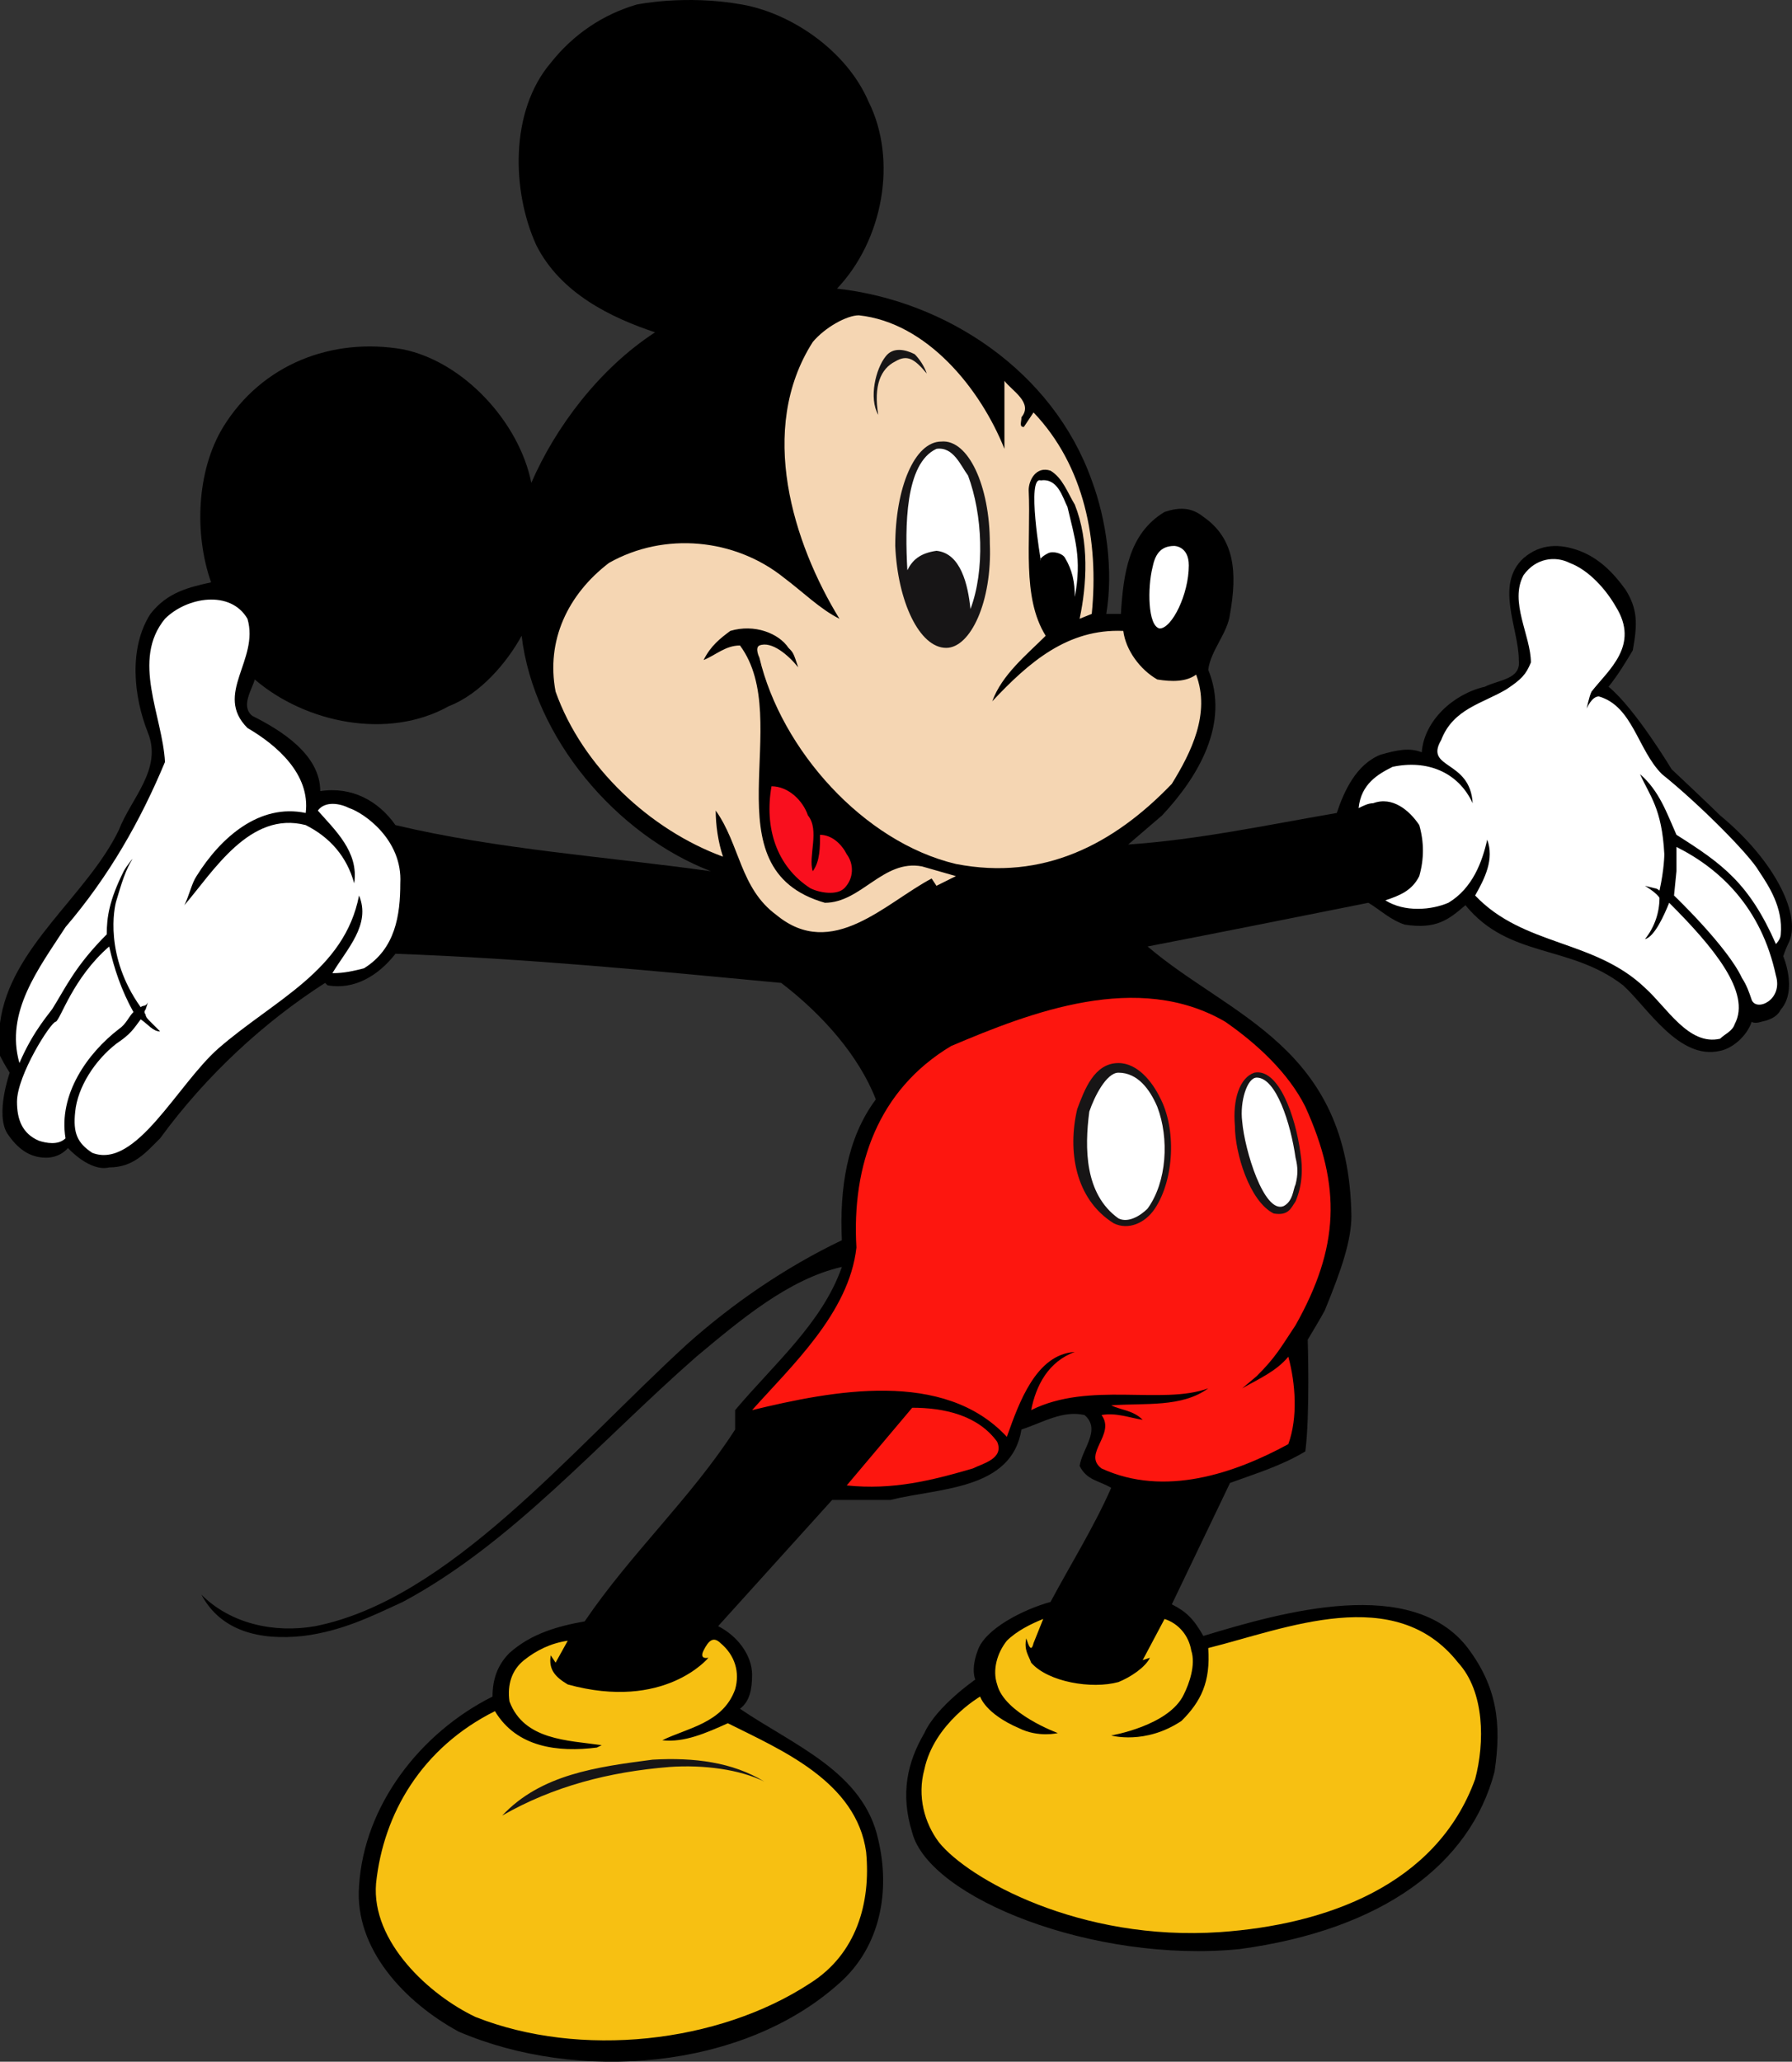 <?xml version="1.0" encoding="utf-8"?>
<!-- Generator: Adobe Illustrator 12.0.0, SVG Export Plug-In . SVG Version: 6.00 Build 51448)  -->
<!DOCTYPE svg PUBLIC "-//W3C//DTD SVG 1.1//EN" "http://www.w3.org/Graphics/SVG/1.1/DTD/svg11.dtd">
<svg  version="1.1" id="Capa_1" xmlns="http://www.w3.org/2000/svg" xmlns:xlink="http://www.w3.org/1999/xlink" width="343.579" height="395.064"
	 viewBox="0 0 343.579 395.064" overflow="visible" enable-background="new 0 0 343.579 395.064" xml:space="preserve">
<rect x="0" y="0" width="343.579" height="395.064" fill="#333333" stroke="none"/>
<g>
	<g>
		<path fill-rule="evenodd" clip-rule="evenodd" d="M342.824,180.898c2.799-5.115-2.328-15.814-13.031-24.653
			c-1.86-1.859-9.293-8.84-9.293-8.84s-6.977-11.627-12.093-15.814c1.857-2.322,3.259-4.652,4.646-6.975
			c0.93-5.118,0.93-7.911-1.387-11.627c-2.34-3.258-5.119-6.052-8.846-7.446c-3.729-1.394-7.446-1.394-10.702,1.394
			c-5.578,5.116-0.919,13.492-0.919,19.537c0.459,3.724-3.729,3.724-6.517,5.117c-6.058,1.394-11.633,6.516-12.093,12.562
			c-2.34-0.929-4.656-0.464-7.915,0.465c-4.647,1.859-6.977,6.975-8.374,11.162c-13.493,2.324-26.513,5.118-39.995,6.046
			l6.506-5.581c6.977-7.44,13.022-17.679,8.845-27.907c0.46-3.722,3.718-6.981,4.178-10.703c1.398-7.905,0.938-14.416-5.119-18.609
			c-2.316-1.859-4.645-1.859-7.433-0.929c-6.977,4.187-7.915,12.098-8.374,19.538h-2.8c1.398-8.37,0-18.138-2.787-25.578
			c-7.447-20.938-27.908-34.429-48.84-36.752c8.84-9.305,11.628-24.654,6.047-35.817c-4.188-9.769-14.75-16.909-24.189-18.608
			c-10.987-1.979-20.292,0-20.292,0c-6.336,1.864-12.037,5.582-16.454,11.168c-7.911,9.298-7.446,24.649-2.793,34.882
			c4.651,9.303,14.421,13.956,22.795,16.749c-10.698,6.976-19.073,18.138-23.725,28.837C99.547,80.889,88.848,69.26,77.215,66.932
			c-13.486-2.322-26.978,2.793-34.422,14.886c-5.111,8.375-5.583,20.467-2.324,29.771c-4.188,0.929-8.375,1.863-11.627,6.046
			c-4.187,6.51-3.258,15.814-0.471,22.795c2.793,6.975-3.253,12.556-5.581,18.607C16.657,171.721,1.886,181.528,0,196.046v6.255
			c0.93,1.857,1.859,3.247,1.859,3.247s-2.789,7.915-0.465,11.633c1.864,2.799,4.188,4.656,7.445,4.656
			c2.789,0,4.183-1.857,4.183-1.857s4.187,4.635,7.91,3.717c4.652,0,6.98-2.8,9.769-5.575c8.84-12.104,20.002-22.338,31.629-29.777
			l0.471,0.459c5.11,0.935,9.763-1.858,13.021-6.046c25.583,0.93,49.308,3.259,73.958,5.587c7.909,6.04,14.89,13.957,18.143,22.319
			c-5.581,7.458-6.975,17.21-6.51,26.984c-10.698,5.115-20.932,12.092-29.771,20.007c-22.332,20.467-45.586,48.827-71.17,53.944
			c-7.909,1.398-16.279-0.459-21.86-6.036c3.718,6.977,11.163,8.834,19.532,7.917c7.445-0.94,13.026-3.739,19.073-6.518
			c20.932-11.173,37.681-30.699,56.285-46.989c8.374-6.977,17.679-14.892,27.912-17.21c-3.724,10.693-13.022,18.608-20.467,27.443
			v3.717c-8.376,13.032-20.003,23.725-28.843,36.758c-5.116,0.918-10.233,2.316-14.42,6.056c-2.323,2.318-3.253,5.096-3.253,8.354
			c-13.956,6.997-24.654,20.948-25.588,36.298c-0.93,12.092,8.839,22.325,19.079,27.901c22.79,9.775,54.419,7.436,73.028-9.294
			c7.904-6.996,9.768-17.688,7.439-27.463c-2.787-13.011-16.279-18.127-26.513-25.104c1.858-1.399,2.322-3.716,2.322-6.515
			c0-3.719-2.787-7.435-6.51-9.315l21.86-24.185h11.168c9.305-2.318,23.256-1.858,25.124-13.491
			c4.178-1.377,7.896-3.717,12.093-2.776c3.258,2.776-0.471,6.494-0.939,9.751c1.398,2.799,3.727,2.799,6.055,4.198
			c-3.255,7.435-7.914,14.892-11.633,21.866c-5.115,1.4-12.549,5.118-13.954,9.294c-1.395,3.718-0.466,5.576-0.466,5.576
			s-7.445,5.116-9.768,10.255c-3.259,5.575-4.652,11.611-2.33,19.067c3.259,12.552,34.896,25.102,62.795,22.325
			c27.443-3.718,44.191-16.29,48.849-33.958c1.4-9.314,0.459-16.29-5.116-23.726c-10.691-13.949-35.358-6.975-50.709-2.316
			c-1.857-3.259-3.256-4.658-6.043-6.058l11.162-23.266c5.116-1.859,9.772-3.259,14.432-6.035c0.919-6.975,0.46-21.407,0.46-21.407
			s2.787-4.635,3.255-5.576c3.259-7.915,5.119-13.49,5.119-18.148c-0.471-32.548-23.266-38.135-39.076-51.626
			c14.409-2.788,28.371-5.581,42.335-8.375c2.316,1.399,4.174,3.259,6.974,4.188c6.046,0.929,8.374-0.929,11.633-3.723
			c8.362,10.233,19.987,7.444,30.23,15.35c4.646,4.193,10.702,14.415,18.598,12.558c2.34-0.459,5.116-2.777,6.058-5.577
			c0,0,0.456,0.46,1.857,0c2.328-0.459,3.259-1.399,3.718-2.328c3.259-3.718,0.471-10.228,0.471-10.228
			S342.364,181.829,342.824,180.898z M75.821,158.104c-3.258-4.647-8.374-7.44-14.42-6.511c0-6.975-7.44-11.627-13.021-14.415
			c-2.33-1.865,0-5.122,0.458-6.98c9.775,8.369,25.59,11.627,37.217,5.116c6.046-2.328,11.162-8.375,13.956-13.49
			c2.324,19.537,18.139,38.146,36.283,45.121C116.29,164.155,95.359,162.756,75.821,158.104z"/>
	</g>
</g>
<path fill-rule="evenodd" clip-rule="evenodd" fill="#F5D6B3" d="M192.581,86.005V72.978c1.39,1.865,5.578,4.187,3.258,6.98
	c0,0.93-0.471,1.859,0.46,1.859l1.86-2.788c9.772,10.233,12.56,24.654,11.162,38.605l-2.329,0.935
	c1.398-6.517,1.858-14.886-0.918-21.866c-1.401-2.324-2.34-5.117-4.66-6.511c-2.799-0.929-4.186,1.865-4.186,3.724
	c0.471,9.768-1.39,20.467,3.259,27.907c-3.729,3.722-8.375,7.446-10.246,12.562c6.987-7.446,14.432-13.956,25.126-13.492
	c0.468,3.724,3.259,7.446,6.514,9.305c2.791,0.465,5.578,0.465,7.447-0.929c2.788,7.438-0.93,14.884-4.656,20.93
	c-11.165,11.627-24.655,18.609-41.399,15.351c-17.673-4.187-33.493-21.86-37.677-39.54c0,0-0.929-1.864,0-2.324
	c2.324-0.929,5.583,1.859,7.44,4.183c-0.929-2.789-0.929-2.789-1.857-3.723c-1.859-2.788-6.512-4.647-11.164-3.253
	c-1.863,1.394-3.722,2.793-5.115,5.581c2.322-0.929,4.181-2.788,6.975-2.788c10.698,14.42-6.512,42.792,16.279,49.303
	c6.975,0,11.168-8.37,18.608-6.976l6.511,1.865l-3.724,1.858l-0.929-1.399c-8.834,4.652-19.073,15.82-29.771,6.98
	c-6.975-5.115-6.975-13.491-11.627-20.001c0,2.788,0.465,6.046,1.399,8.839c-13.956-5.118-26.982-17.214-32.1-31.636
	c-1.859-9.762,2.328-18.602,10.233-24.654c10.698-6.046,24.19-4.646,33.493,2.793c3.724,2.793,6.976,6.046,10.699,7.911
	c-8.84-14.42-15.814-36.283-5.118-53.031c2.324-2.788,6.512-5.118,8.84-5.118C177.691,61.816,187.924,74.377,192.581,86.005
	L192.581,86.005z"/>
<path fill-rule="evenodd" clip-rule="evenodd" fill="#171516" d="M177.691,71.584c-2.324-2.788-3.724-3.718-6.046-2.324
	c-2.794,1.395-4.188,4.646-3.259,10.233c-1.858-3.257-0.465-8.838,1.399-11.168c1.394-1.859,3.717-1.394,5.581-0.459
	C176.296,68.796,177.227,70.19,177.691,71.584L177.691,71.584z"/>
<path fill-rule="evenodd" clip-rule="evenodd" fill="#FFFFFF" d="M204.214,106.937c-0.479-0.93-2.34-1.394-3.259-0.93
	c0,0-1.869,0.93-1.398,1.399c0,0-2.799-16.284,0-15.349c3.259-0.471,4.178,3.252,5.116,5.11c1.401,6.052,2.788,9.77,1.401,17.215
	C206.074,111.589,205.604,109.265,204.214,106.937L204.214,106.937z"/>
<path fill-rule="evenodd" clip-rule="evenodd" fill="#FFFFFF" d="M227.928,108.336c0,5.581-3.256,12.092-5.587,12.092
	c-2.317-0.465-2.317-7.911-1.387-11.633c0.468-2.324,1.387-4.183,4.186-4.183C225.14,104.612,227.928,104.612,227.928,108.336
	L227.928,108.336z"/>
<path fill-rule="evenodd" clip-rule="evenodd" fill="#171516" d="M309.326,156.709c-3.247-5.581-6.506-6.046-13.952-6.975
	c-4.646,0-9.772,1.857-11.634,4.181c0.942-3.718,8.378-6.041,11.174-6.041C301.432,148.335,306.079,150.198,309.326,156.709
	L309.326,156.709z"/>
<path fill-rule="evenodd" clip-rule="evenodd" fill="#F90F1E" d="M154.9,156.245c2.323,2.793,0,7.911,0.929,10.698
	c1.395-1.859,1.395-4.652,1.395-6.975c2.323,0,4.188,1.858,5.117,3.717c1.399,1.864,1.399,4.652-0.465,6.517
	c-1.395,1.394-4.652,0.929-6.51,0c-6.518-4.189-8.84-11.627-7.446-19.538C151.179,150.664,153.972,153.457,154.9,156.245
	L154.9,156.245z"/>
<path fill-rule="evenodd" clip-rule="evenodd" fill="#FFFFFF" d="M340.496,186.945c1.4,4.652-3.718,6.98-4.646,4.652
	c-0.471-1.395-0.941-2.794-1.86-4.188c-2.799-6.046-13.031-15.814-13.031-15.814l0.468-4.652v-4.652
	C329.793,166.478,337.708,173.923,340.496,186.945L340.496,186.945z"/>
<path fill-rule="evenodd" clip-rule="evenodd" fill="#FFFFFF" d="M22.79,197.183c-6.046,4.647-11.627,12.563-10.228,20.938
	c-1.4,1.376-3.723,0.917-5.123,0.459c-3.253-1.399-4.182-4.199-4.182-7.457c0-5.106,6.511-15.34,7.44-15.34
	c0.93-0.459,3.258-8.374,10.233-14.42c0.93,4.187,2.329,8.374,4.652,12.562C24.655,194.855,24.189,196.244,22.79,197.183
	L22.79,197.183z"/>
<path fill-rule="evenodd" clip-rule="evenodd" fill="#FD160F" d="M250.266,212.064c6.974,15.351,6.506,26.983-1.871,41.873
	c-2.788,4.178-3.716,6.036-7.444,9.753l-2.788,2.34c3.259-1.859,6.517-3.259,8.846-6.057c1.387,5.116,1.857,11.633,0,16.749
	c-10.235,5.575-23.726,10.233-35.818,4.658c-3.729-2.799,2.788-6.518,0-10.233c2.788-0.482,5.116,0.459,7.896,0.917
	c-1.86-1.857-4.177-1.857-6.038-2.776c6.518-0.48,13.494,0.46,18.609-3.258c-8.845,3.258-22.806-1.4-33.957,4.177
	c0.916-4.658,3.256-9.293,8.375-11.152c-7.459,0.46-10.706,9.753-13.034,16.269c-12.092-13.032-33.493-8.834-48.844-5.116
	c7.446-8.376,18.609-18.609,20.003-31.159c-0.93-15.811,4.188-30.242,18.143-38.605c15.357-6.517,35.824-14.426,52.573-4.658
	C240.95,199.971,247.008,205.548,250.266,212.064L250.266,212.064z"/>
<path fill-rule="evenodd" clip-rule="evenodd" fill="#171516" d="M222.341,210.205c3.258,6.036,2.799,15.811-0.919,21.386
	c-1.857,2.799-5.116,4.198-7.915,2.799c-7.433-4.658-8.834-13.951-6.974-21.866c1.398-3.718,3.259-8.822,7.903-8.822
	C218.166,203.701,220.954,207.406,222.341,210.205L222.341,210.205z"/>
<path fill-rule="evenodd" clip-rule="evenodd" fill="#171516" d="M249.324,220.897c0.459,2.8,0.459,6.058-0.93,9.316
	c-0.928,1.377-1.387,2.776-4.187,2.316c-4.656-2.316-7.436-11.633-7.436-16.748c-0.468-5.118,0.919-9.294,3.718-10.233
	C245.139,204.618,248.395,213.922,249.324,220.897L249.324,220.897z"/>
<path fill-rule="evenodd" clip-rule="evenodd" fill="#FFFFFF" d="M221.881,212.064c2.32,6.058,1.86,14.41-1.857,19.526
	c-1.397,1.399-3.718,2.799-5.587,1.88c-6.505-4.656-6.505-13.49-5.586-20.467c0.941-2.799,3.258-7.455,5.586-7.455
	C218.166,205.548,220.483,208.805,221.881,212.064L221.881,212.064z"/>
<path fill-rule="evenodd" clip-rule="evenodd" fill="#FFFFFF" d="M248.395,221.837c0.471,1.859,0.471,3.259,0,5.117
	c-0.469,0.919-0.469,3.259-2.329,4.176c-3.718,1.399-7.433-10.692-7.903-16.268c-0.471-3.739,0.93-8.375,2.788-8.375
	C244.679,206.488,247.467,215.322,248.395,221.837L248.395,221.837z"/>
<path fill-rule="evenodd" clip-rule="evenodd" fill="#FD160F" d="M191.183,276.263c1.398,3.258-2.799,4.177-4.653,5.117
	c-7.909,2.316-15.35,4.176-24.188,3.257l12.556-14.89C180.948,269.748,187.46,271.147,191.183,276.263L191.183,276.263z"/>
<path fill-rule="evenodd" clip-rule="evenodd" fill="#F7C012" d="M279.566,318.596c5.116,5.576,5.116,15.351,3.259,22.325
	c-7.447,20.467-28.845,27.901-48.852,29.301c-26.981,1.858-48.373-10.233-53.954-17.208c-2.793-3.719-4.188-8.834-2.793-13.952
	c1.863-8.854,10.697-13.972,10.697-13.972s0.941,3.258,7.444,6.057c3.718,1.859,7.447,0.94,7.447,0.94s-10.234-3.739-11.633-9.314
	c-0.941-2.799,0-6.036,1.857-8.376c1.86-1.857,4.659-3.257,6.977-4.176l-1.857,4.636c-0.46,1.88-0.931,0.48-1.401-0.918
	c-0.459,2.317,0.471,3.257,0.941,4.657c3.256,3.718,11.622,5.117,16.737,3.718c2.329-0.94,5.128-2.8,6.047-4.658l-1.398,0.459
	l4.197-7.894c2.788,0.919,4.646,3.259,5.116,6.035c0.93,2.799-0.471,6.517-1.398,8.374c-2.799,6.058-13.953,7.917-13.953,7.917
	s6.518,1.858,13.494-2.8c3.718-3.718,5.575-7.434,5.115-13.951C246.536,312.081,267.474,303.247,279.566,318.596L279.566,318.596z"
	/>
<path fill-rule="evenodd" clip-rule="evenodd" fill="#F7C012" d="M134.899,316.256c0.929-1.859,1.857-2.776,3.252-1.399
	c2.794,2.339,3.723,5.598,2.794,8.856c-2.324,6.494-9.305,7.434-13.957,9.752c4.188,0.481,8.374-1.378,12.562-3.258
	c10.229,5.115,24.649,11.173,26.513,24.665c0.931,9.774-1.863,19.526-10.696,25.123c-17.68,11.612-44.192,14.411-64.195,6.494
	c-8.838-4.176-20.002-14.409-19.072-25.582c1.398-13.471,8.838-26.044,22.79-33.019c4.193,6.975,12.098,7.916,19.543,6.975
	l0.929-0.458c-6.512-0.94-14.886-0.94-17.679-8.376c-0.465-3.257,0.465-6.056,2.793-7.915c2.324-1.858,5.117-3.258,8.374-3.718
	l-2.328,4.199l-0.929-1.4c-0.465,2.778,0.929,4.178,3.257,5.577c18.604,5.116,26.979-5.117,26.979-5.117
	S133.969,318.115,134.899,316.256L134.899,316.256z"/>
<path fill-rule="evenodd" clip-rule="evenodd" fill="#171516" d="M146.526,341.38c-4.652-2.318-11.627-3.258-18.145-2.799
	c-11.627,0.94-22.325,3.718-32.094,9.314c7.44-7.915,18.144-9.314,28.841-10.714C133.04,336.723,140.48,337.663,146.526,341.38
	L146.526,341.38z"/>
<path fill-rule="evenodd" clip-rule="evenodd" fill="#171516" d="M181.413,124.145c4.652,0,8.828-8.834,8.368-19.996
	c0-11.164-4.181-20.003-9.297-19.538c-5.117,0-8.839,8.834-8.839,20.001C172.109,115.311,176.296,124.145,181.413,124.145
	L181.413,124.145z"/>
<path fill-rule="evenodd" clip-rule="evenodd" fill="#FFFFFF" d="M185.601,91.122c2.783,7.444,3.265,18.143,0.465,25.583
	c-0.465-4.652-1.858-10.698-6.517-11.162c-3.253,0.464-4.652,1.863-5.581,3.722c-0.465-8.375-0.465-20.466,5.581-23.26
	C182.808,85.54,184.207,89.263,185.601,91.122L185.601,91.122z"/>
<path fill-rule="evenodd" clip-rule="evenodd" fill="#FFFFFF" d="M318.172,172.059c-0.471-0.929-2.788-2.323-2.788-2.323
	l1.857,0.466c0,0,0.46,0,0.931,0.463c0.927-4.187,0.927-6.98,0.927-6.98c-0.459-8.834-2.799-11.157-4.656-15.35
	c3.729,3.257,5.116,7.444,6.984,11.633c8.846,5.581,13.953,9.298,19.069,20.93c0,0,0.93-0.929,0.93-1.862
	c0.471-5.112-2.319-9.3-4.177-12.093c-1.869-3.258-11.633-13.027-18.609-18.608c-4.657-4.646-5.587-13.022-12.093-14.886
	c-1.397,0-2.328,2.329-2.328,2.329s0.46-2.329,0.931-3.259c3.258-4.181,9.293-8.833,4.647-16.279
	c-1.86-3.251-5.118-6.975-8.845-8.375c-2.779-1.394-6.506-0.929-8.834,2.33c-2.791,5.116,1.398,11.627,1.398,16.743
	c-0.931,2.33-1.858,3.259-4.646,5.118c-4.659,2.793-10.246,3.722-12.563,9.768c-3.258,5.581,5.575,3.722,6.047,12.092
	c-2.788-6.041-8.834-8.37-15.352-6.975c-2.787,1.394-6.046,3.257-6.517,7.909c0.93-0.465,1.872-0.935,2.788-0.935
	c3.729-1.388,6.976,1.4,8.845,4.188c0.931,3.258,0.931,6.515,0,9.774c-1.387,2.787-3.727,3.718-6.506,4.646
	c3.719,2.328,8.834,1.864,12.093,0.465c4.648-2.787,6.506-7.905,7.436-12.092c1.398,3.722-0.459,7.44-2.316,10.698
	c9.293,9.769,22.783,8.374,32.559,17.679c4.175,3.723,8.374,11.168,14.409,9.769c0.938-0.94,2.34-1.399,2.799-2.799
	c3.259-6.041-4.188-14.88-12.563-23.255c-0.931,2.328-2.788,6.516-4.646,6.98C317.241,177.646,318.172,174.852,318.172,172.059
	L318.172,172.059z"/>
<path fill-rule="evenodd" clip-rule="evenodd" fill="#FFFFFF" d="M20.467,179.036L20.467,179.036
	c-6.045,6.05-7.904,10.238-10.233,13.961c-0.464,0.929-3.723,4.187-6.511,10.704c-2.793-9.775,3.717-18.15,8.84-26.055
	c8.369-9.769,14.415-20.471,19.067-31.635c-0.465-8.834-6.511-19.538,0-27.442c4.188-4.187,12.562-5.581,15.814,0
	c2.33,7.904-6.51,14.415,0,20.926c5.587,3.257,12.098,8.839,11.169,16.284c-8.84-1.863-16.285,4.652-20.932,12.098
	c-0.935,1.388-1.4,3.718-2.329,5.576c5.581-6.511,12.556-18.138,23.26-15.35c4.646,2.328,7.904,6.052,9.297,11.162
	c0.93-6.041-3.722-10.228-6.975-13.95c1.394-1.859,4.187-1.4,6.046-0.465c2.793,0.929,10.233,6.046,9.768,14.415
	c0,6.051-0.929,12.563-6.975,16.285c-1.865,0.466-3.722,0.931-6.046,0.931c2.788-4.652,7.44-9.305,5.112-14.886
	c-2.788,14.421-16.279,20.002-26.978,29.307c-7.905,6.975-15.814,23.254-24.189,19.995c-2.788-1.858-3.717-3.716-3.252-7.894
	c0.464-4.656,3.717-9.785,7.91-13.032c2.787-1.869,3.252-2.788,4.646-4.646c1.394,0.919,2.33,2.318,3.724,2.318
	c0,0-0.93-0.929-1.859-1.859c-0.471-0.459-0.93-0.929-0.93-1.399c0,0-0.469-0.459,0-0.929l0.459-1.394
	c-0.459,0.935-0.929,0.464-1.394,0.935c-6.975-9.769-5.116-19.073-4.646-20.473c0.458-1.394,1.388-5.116,2.787-7.44
	c0.93-1.399-0.929,0.929-1.398,1.859C20.932,172.524,20.467,175.783,20.467,179.036L20.467,179.036L20.467,179.036z"/>
</svg>
